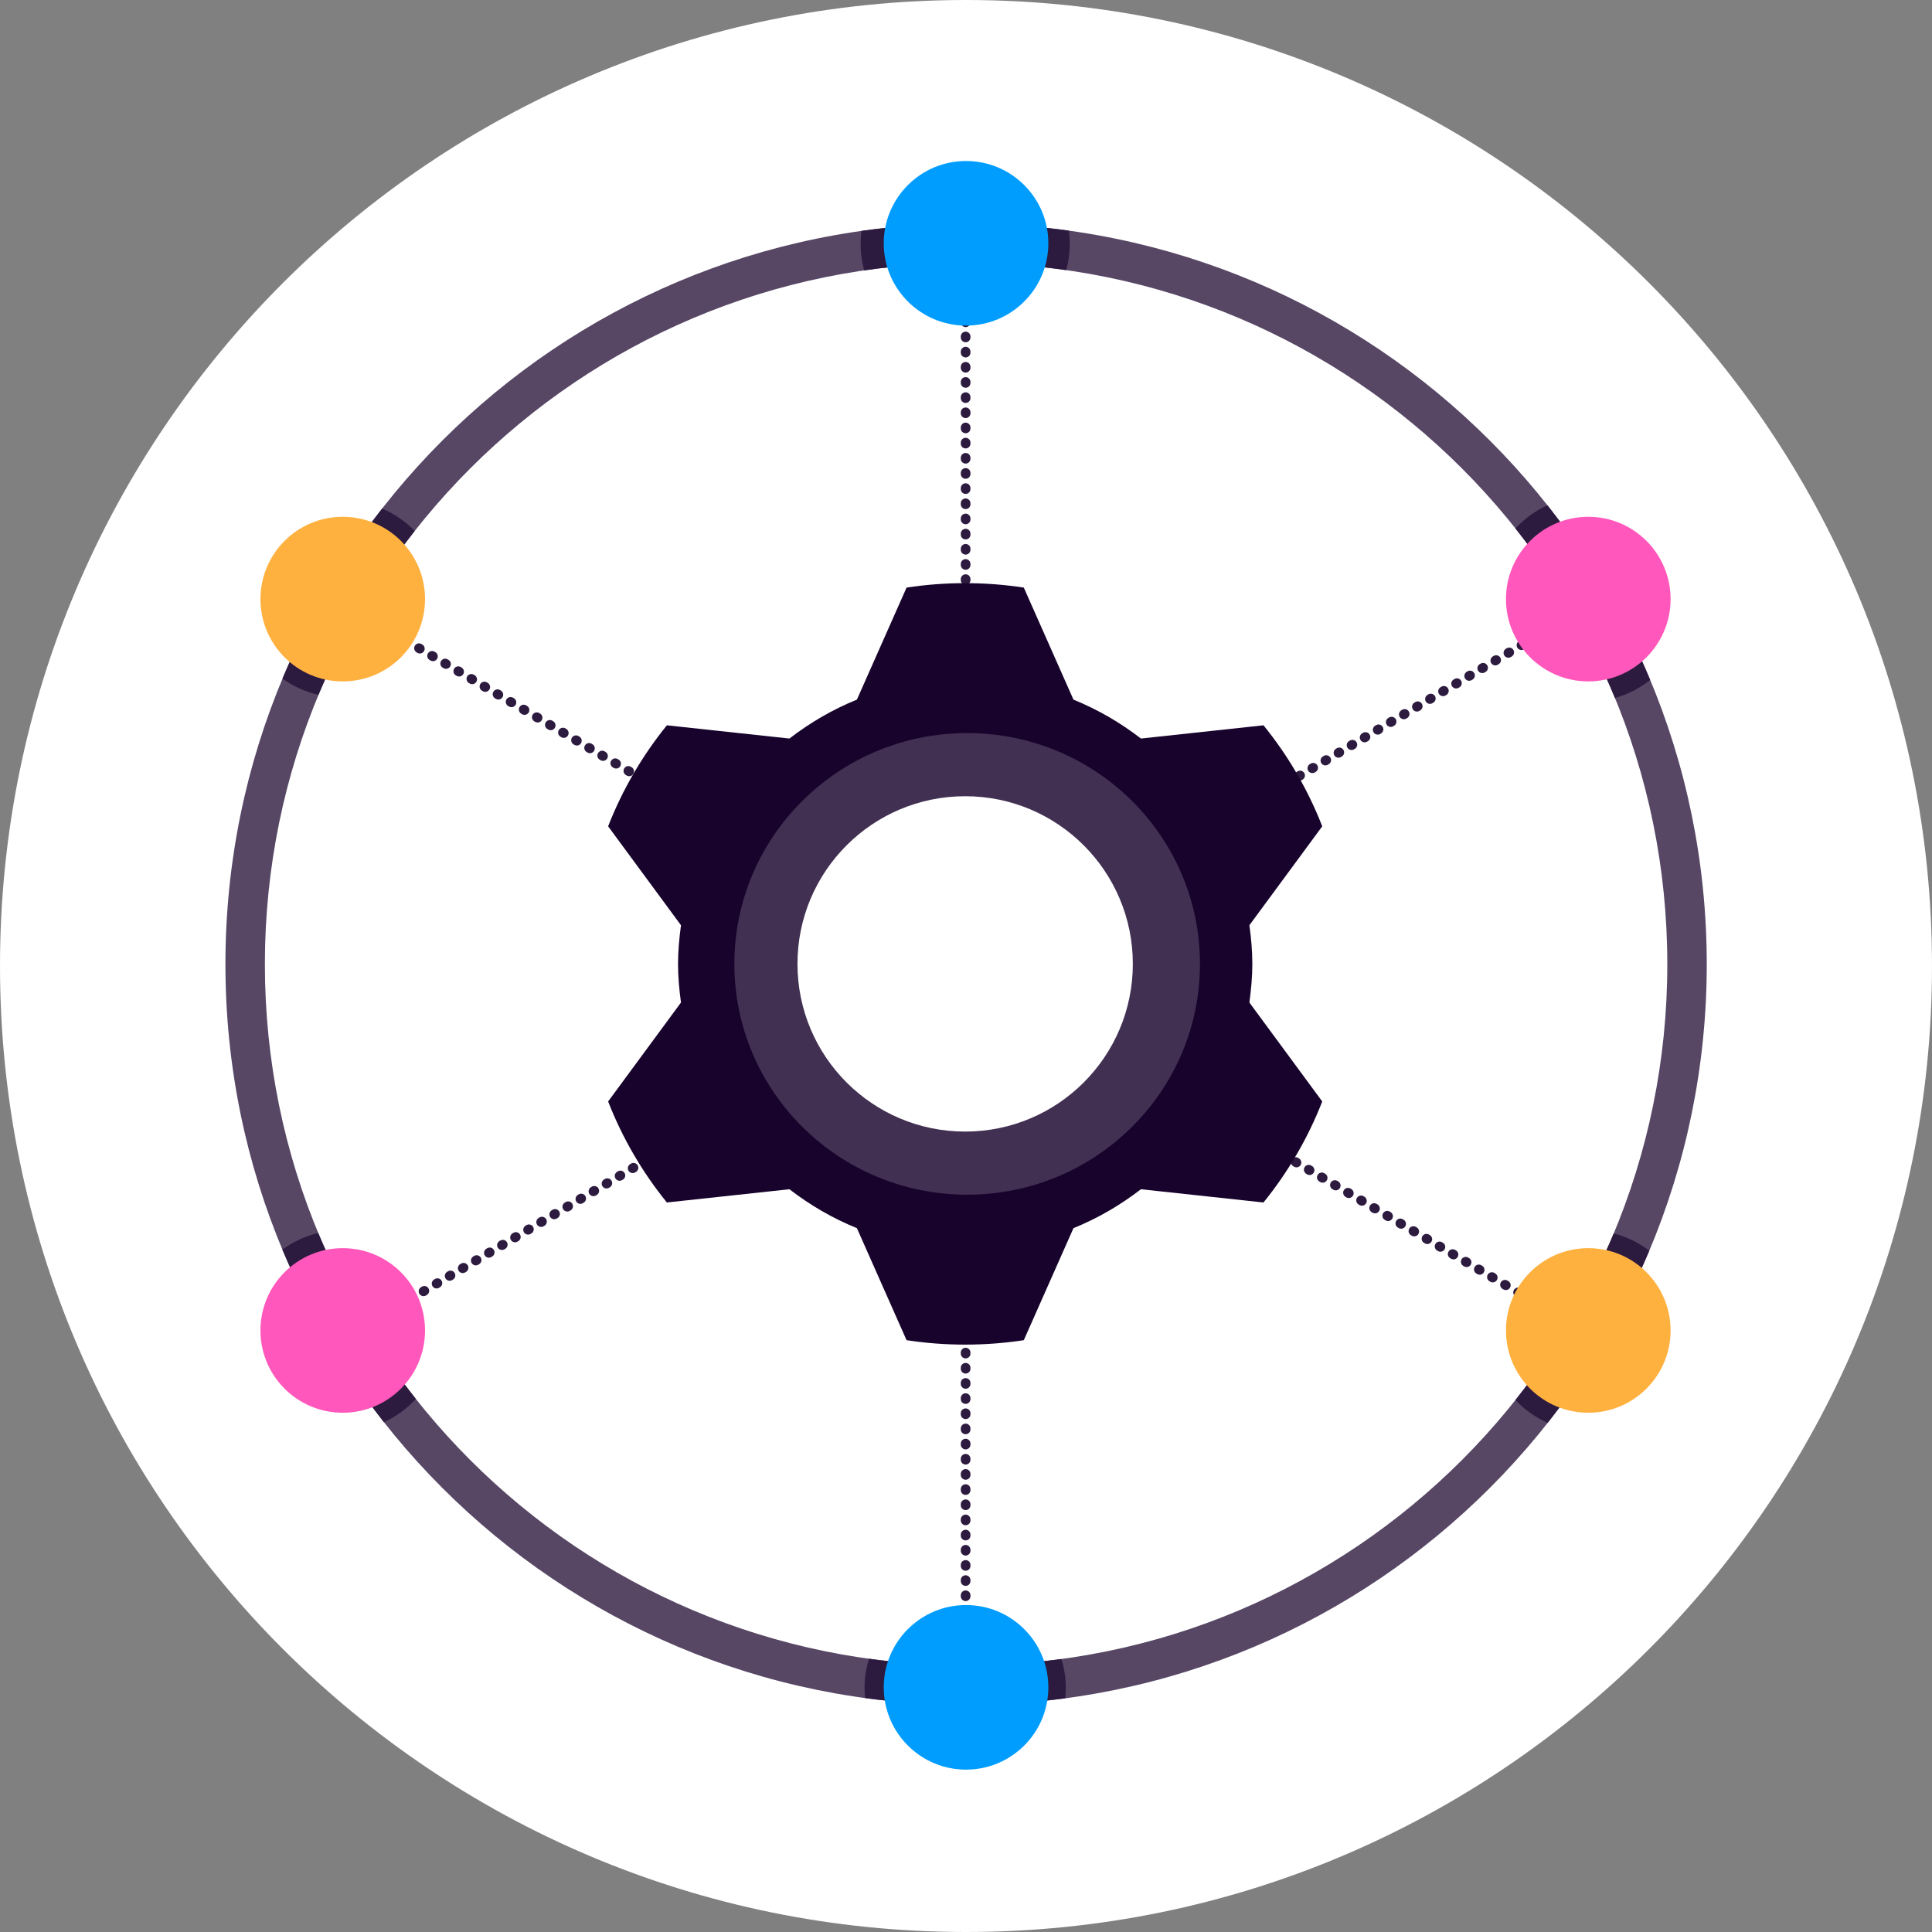 <?xml version="1.0" encoding="UTF-8"?>
<svg xmlns="http://www.w3.org/2000/svg" width="200" height="200" viewBox="0 0 200 200" fill="none">
  <rect x="0" y="0" width="200" height="200" fill="#808080" stroke="none"/>
  <g clip-path="url(#clip0_8710_6030)">
    <path d="M100 200C155.228 200 200 155.228 200 100C200 44.772 155.228 0 100 0C44.772 0 0 44.772 0 100C0 155.228 44.772 200 100 200Z" fill="white"></path>
    <path d="M99.961 30.121V169.928" stroke="#2D1A3F" stroke-miterlimit="10" stroke-linecap="round" stroke-dasharray="0.1 1.47"></path>
    <path d="M159.947 135.428L39.336 64.731" stroke="#2D1A3F" stroke-miterlimit="10" stroke-linecap="round" stroke-dasharray="0.1 1.47"></path>
    <path d="M160.294 65.146L39.805 136.053" stroke="#2D1A3F" stroke-miterlimit="10" stroke-linecap="round" stroke-dasharray="0.1 1.47"></path>
    <path d="M129.641 99.781C129.641 98.419 129.518 97.094 129.336 95.782L136.878 85.539C135.393 81.732 133.334 78.208 130.796 75.083L118.11 76.453C115.989 74.816 113.65 73.45 111.125 72.425L105.984 60.828C104.004 60.524 101.979 60.368 99.916 60.368C97.853 60.368 95.823 60.524 93.847 60.828L88.706 72.425C86.181 73.446 83.846 74.816 81.721 76.453L69.034 75.083C66.501 78.213 64.439 81.732 62.953 85.539L70.495 95.782C70.318 97.094 70.19 98.419 70.19 99.781C70.19 101.143 70.314 102.468 70.495 103.781L62.953 114.024C64.439 117.83 66.497 121.354 69.034 124.48L81.721 123.11C83.842 124.747 86.181 126.113 88.706 127.138L93.847 138.735C95.827 139.038 97.853 139.194 99.916 139.194C101.979 139.194 104.008 139.038 105.984 138.735L111.125 127.138C113.65 126.117 115.985 124.747 118.11 123.11L130.796 124.48C133.33 121.35 135.393 117.83 136.878 114.024L129.336 103.781C129.514 102.468 129.641 101.143 129.641 99.781Z" fill="#18032C"></path>
    <path d="M100.12 123.674C113.429 123.674 124.217 112.977 124.217 99.781C124.217 86.586 113.429 75.889 100.12 75.889C86.812 75.889 76.023 86.586 76.023 99.781C76.023 112.977 86.812 123.674 100.12 123.674Z" fill="#423052"></path>
    <path d="M99.913 117.14C109.499 117.14 117.271 109.369 117.271 99.782C117.271 90.196 109.499 82.425 99.913 82.425C90.326 82.425 82.555 90.196 82.555 99.782C82.555 109.369 90.326 117.14 99.913 117.14Z" fill="white"></path>
    <path fill-rule="evenodd" clip-rule="evenodd" d="M100.009 27.228C59.919 27.228 27.42 59.727 27.42 99.817C27.42 139.907 59.919 172.406 100.009 172.406C140.099 172.406 172.599 139.907 172.599 99.817C172.599 59.727 140.099 27.228 100.009 27.228ZM23.336 99.817C23.336 57.472 57.664 23.144 100.009 23.144C142.355 23.144 176.683 57.472 176.683 99.817C176.683 142.163 142.355 176.49 100.009 176.49C57.664 176.49 23.336 142.163 23.336 99.817Z" fill="#574765"></path>
    <path fill-rule="evenodd" clip-rule="evenodd" d="M89.459 27.99C92.904 27.489 96.427 27.229 100.01 27.229C103.531 27.229 106.994 27.48 110.382 27.965C110.615 27.096 110.74 26.184 110.74 25.244C110.74 24.781 110.71 24.325 110.652 23.878C107.173 23.395 103.621 23.145 100.01 23.145C96.333 23.145 92.718 23.404 89.179 23.904C89.123 24.343 89.094 24.79 89.094 25.244C89.094 26.194 89.221 27.114 89.459 27.99Z" fill="#2D1A3F"></path>
    <path fill-rule="evenodd" clip-rule="evenodd" d="M167.175 72.252C164.567 65.901 161.083 60.002 156.875 54.705C157.808 53.7 158.931 52.88 160.187 52.307C164.513 57.78 168.109 63.857 170.827 70.391C169.757 71.24 168.52 71.88 167.175 72.252Z" fill="#2D1A3F"></path>
    <path fill-rule="evenodd" clip-rule="evenodd" d="M156.875 144.928C161.016 139.714 164.455 133.918 167.049 127.683C168.402 128.032 169.649 128.647 170.73 129.468C168.03 135.902 164.478 141.89 160.214 147.29C158.948 146.728 157.815 145.921 156.875 144.928Z" fill="#2D1A3F"></path>
    <path fill-rule="evenodd" clip-rule="evenodd" d="M89.96 171.715C93.244 172.17 96.598 172.405 100.007 172.405C103.355 172.405 106.65 172.178 109.877 171.739C110.171 172.684 110.33 173.687 110.33 174.726C110.33 175.091 110.31 175.452 110.272 175.808C106.914 176.257 103.487 176.489 100.007 176.489C96.462 176.489 92.972 176.249 89.555 175.783C89.519 175.435 89.5 175.082 89.5 174.726C89.5 173.678 89.661 172.667 89.96 171.715Z" fill="#2D1A3F"></path>
    <path fill-rule="evenodd" clip-rule="evenodd" d="M32.943 127.636C35.521 133.844 38.937 139.618 43.048 144.816C42.122 145.821 41.001 146.644 39.745 147.224C35.48 141.809 31.929 135.807 29.234 129.357C30.328 128.556 31.583 127.962 32.943 127.636Z" fill="#2D1A3F"></path>
    <path fill-rule="evenodd" clip-rule="evenodd" d="M42.929 54.963C38.883 60.105 35.516 65.808 32.965 71.935C31.601 71.617 30.34 71.035 29.242 70.248C31.897 63.902 35.38 57.988 39.557 52.643C40.836 53.192 41.98 53.985 42.929 54.963Z" fill="#2D1A3F"></path>
    <path d="M164.418 146.247C169.123 146.247 172.938 142.433 172.938 137.728C172.938 133.022 169.123 129.208 164.418 129.208C159.713 129.208 155.898 133.022 155.898 137.728C155.898 142.433 159.713 146.247 164.418 146.247Z" fill="#FFB140"></path>
    <path d="M164.418 70.538C169.123 70.538 172.938 66.723 172.938 62.018C172.938 57.313 169.123 53.498 164.418 53.498C159.713 53.498 155.898 57.313 155.898 62.018C155.898 66.723 159.713 70.538 164.418 70.538Z" fill="#FF57BB"></path>
    <path d="M100.004 33.706C104.709 33.706 108.524 29.892 108.524 25.186C108.524 20.481 104.709 16.667 100.004 16.667C95.299 16.667 91.484 20.481 91.484 25.186C91.484 29.892 95.299 33.706 100.004 33.706Z" fill="#009DFF"></path>
    <path d="M35.481 70.538C40.186 70.538 44 66.723 44 62.018C44 57.313 40.186 53.498 35.481 53.498C30.775 53.498 26.961 57.313 26.961 62.018C26.961 66.723 30.775 70.538 35.481 70.538Z" fill="#FFB140"></path>
    <path d="M35.481 146.247C40.186 146.247 44 142.433 44 137.728C44 133.022 40.186 129.208 35.481 129.208C30.775 129.208 26.961 133.022 26.961 137.728C26.961 142.433 30.775 146.247 35.481 146.247Z" fill="#FF57BB"></path>
    <path d="M100.004 183.192C104.709 183.192 108.524 179.378 108.524 174.672C108.524 169.967 104.709 166.153 100.004 166.153C95.299 166.153 91.484 169.967 91.484 174.672C91.484 179.378 95.299 183.192 100.004 183.192Z" fill="#009DFF"></path>
  </g>
  <defs>
    <clipPath id="clip0_8710_6030">
      <rect width="200" height="200" fill="white"></rect>
    </clipPath>
  </defs>
</svg>
